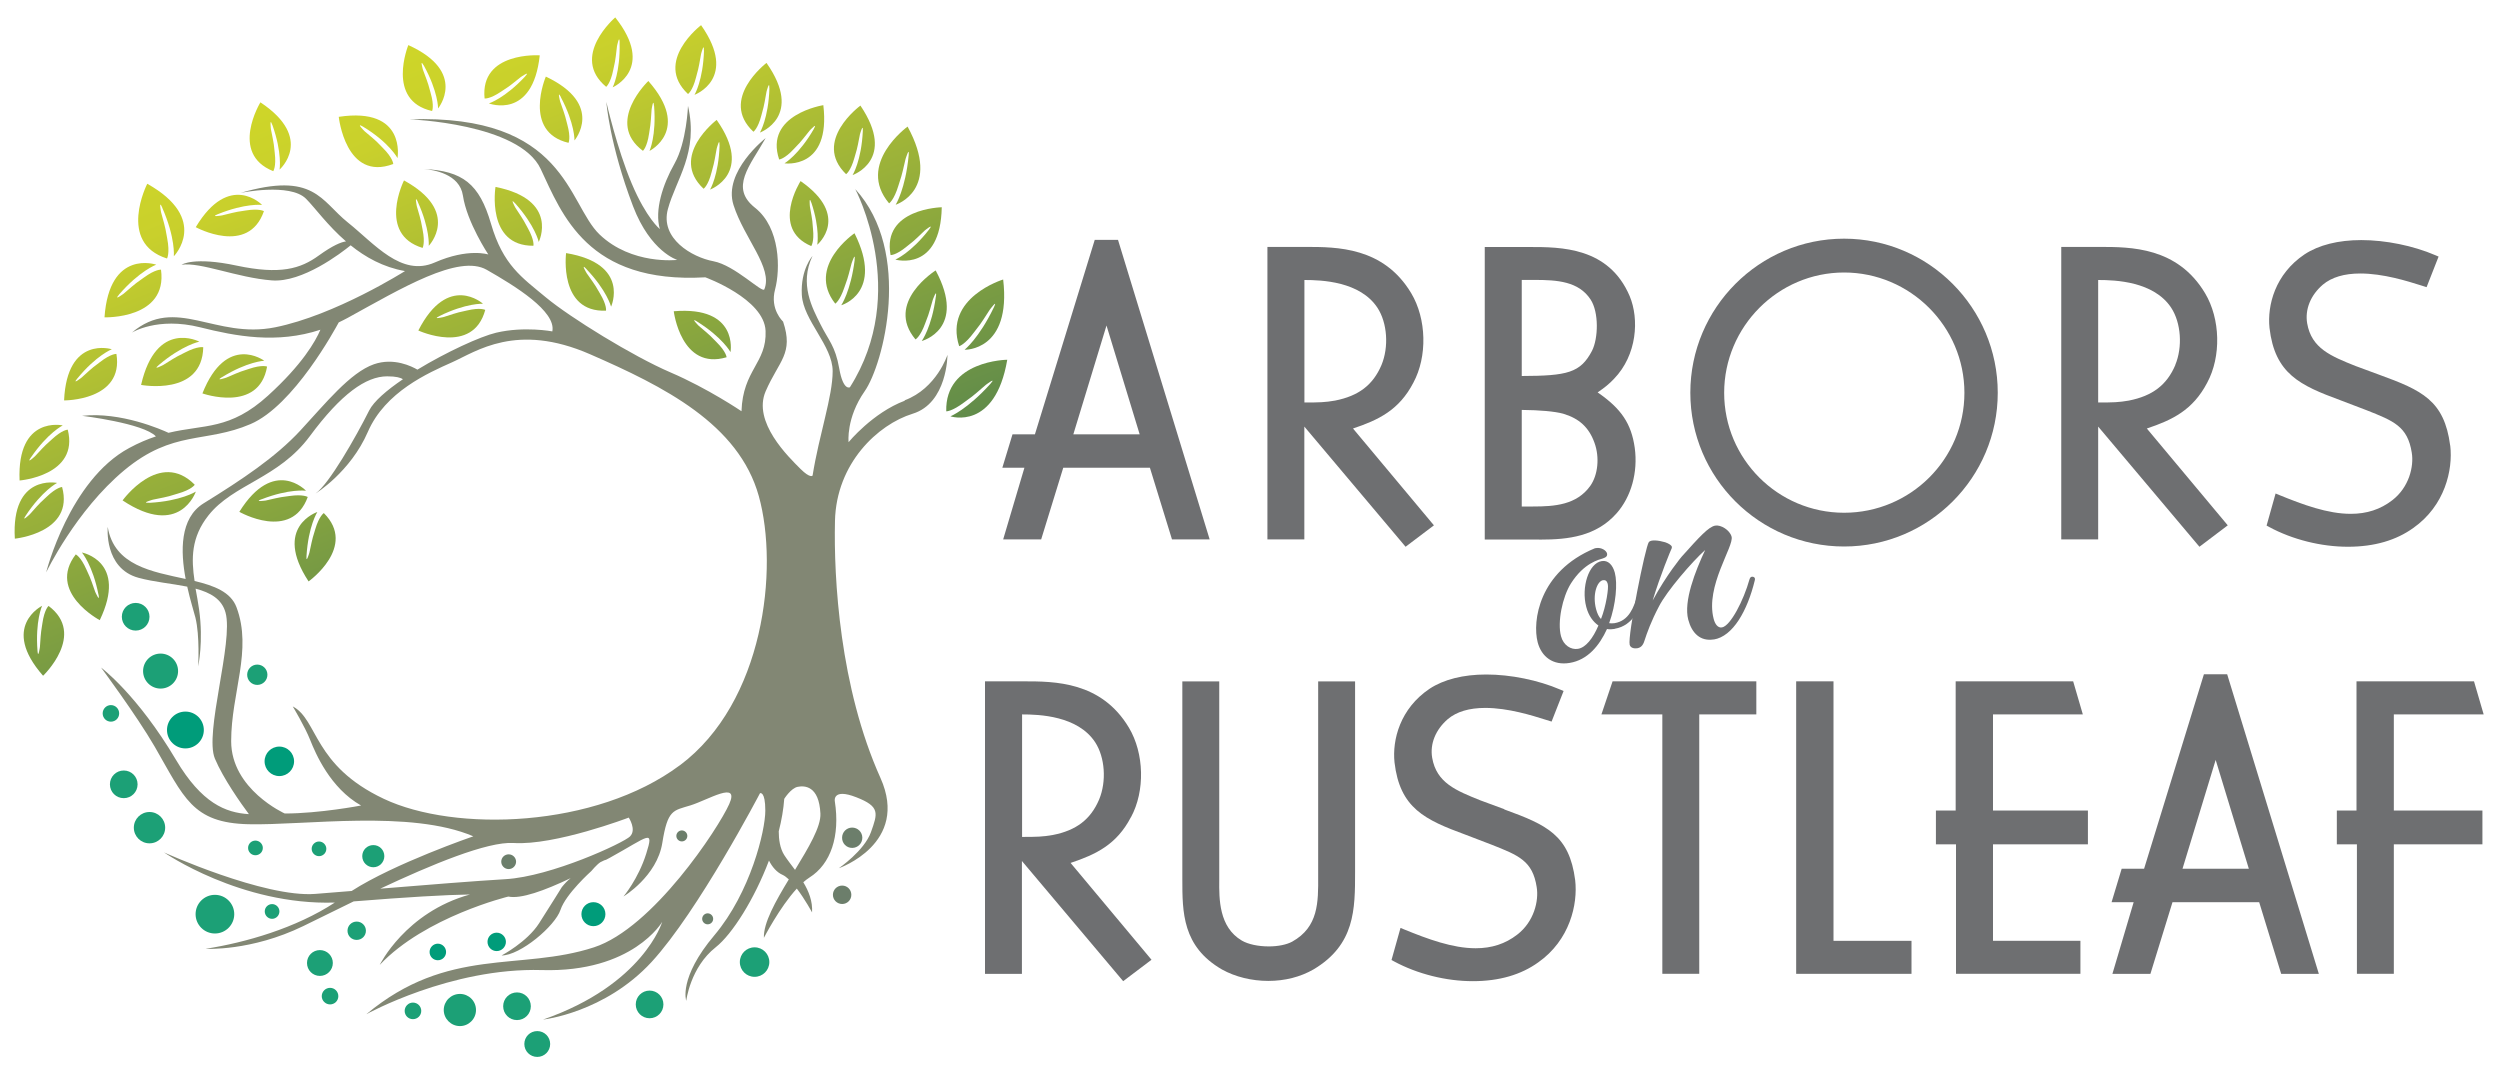 <?xml version="1.0" encoding="UTF-8"?>
<svg id="logos" xmlns="http://www.w3.org/2000/svg" xmlns:xlink="http://www.w3.org/1999/xlink" viewBox="0 0 300 129">
  <defs>
    <style>
      .cls-1 {
        fill: url(#linear-gradient);
      }

      .cls-2 {
        fill: #009c7a;
      }

      .cls-3 {
        fill: #1ca076;
      }

      .cls-4 {
        fill: #6e6f71;
      }

      .cls-5 {
        fill: #6c7e6b;
      }

      .cls-6 {
        fill: #828774;
      }

      .cls-7 {
        fill: url(#linear-gradient-8);
      }

      .cls-8 {
        fill: url(#linear-gradient-9);
      }

      .cls-9 {
        fill: url(#linear-gradient-3);
      }

      .cls-10 {
        fill: url(#linear-gradient-4);
      }

      .cls-11 {
        fill: url(#linear-gradient-2);
      }

      .cls-12 {
        fill: url(#linear-gradient-6);
      }

      .cls-13 {
        fill: url(#linear-gradient-7);
      }

      .cls-14 {
        fill: url(#linear-gradient-5);
      }

      .cls-15 {
        fill: url(#linear-gradient-14);
      }

      .cls-16 {
        fill: url(#linear-gradient-18);
      }

      .cls-17 {
        fill: url(#linear-gradient-22);
      }

      .cls-18 {
        fill: url(#linear-gradient-20);
      }

      .cls-19 {
        fill: url(#linear-gradient-21);
      }

      .cls-20 {
        fill: url(#linear-gradient-23);
      }

      .cls-21 {
        fill: url(#linear-gradient-15);
      }

      .cls-22 {
        fill: url(#linear-gradient-19);
      }

      .cls-23 {
        fill: url(#linear-gradient-16);
      }

      .cls-24 {
        fill: url(#linear-gradient-17);
      }

      .cls-25 {
        fill: url(#linear-gradient-13);
      }

      .cls-26 {
        fill: url(#linear-gradient-12);
      }

      .cls-27 {
        fill: url(#linear-gradient-10);
      }

      .cls-28 {
        fill: url(#linear-gradient-11);
      }

      .cls-29 {
        fill: url(#linear-gradient-27);
      }

      .cls-30 {
        fill: url(#linear-gradient-24);
      }

      .cls-31 {
        fill: url(#linear-gradient-26);
      }

      .cls-32 {
        fill: url(#linear-gradient-35);
      }

      .cls-33 {
        fill: url(#linear-gradient-37);
      }

      .cls-34 {
        fill: url(#linear-gradient-34);
      }

      .cls-35 {
        fill: url(#linear-gradient-36);
      }

      .cls-36 {
        fill: url(#linear-gradient-25);
      }

      .cls-37 {
        fill: url(#linear-gradient-28);
      }

      .cls-38 {
        fill: url(#linear-gradient-29);
      }

      .cls-39 {
        fill: url(#linear-gradient-33);
      }

      .cls-40 {
        fill: url(#linear-gradient-30);
      }

      .cls-41 {
        fill: url(#linear-gradient-32);
      }

      .cls-42 {
        fill: url(#linear-gradient-31);
      }
    </style>
    <linearGradient id="linear-gradient" x1="88.36" y1="-25.7" x2="119.19" y2="51.22" gradientUnits="userSpaceOnUse">
      <stop offset="0" stop-color="#d6de23"/>
      <stop offset=".29" stop-color="#c9d02c"/>
      <stop offset="1" stop-color="#5d894b"/>
    </linearGradient>
    <linearGradient id="linear-gradient-2" x1="91.84" y1="-27.1" x2="122.67" y2="49.82" xlink:href="#linear-gradient"/>
    <linearGradient id="linear-gradient-3" x1="86.32" y1="-24.88" x2="117.15" y2="52.04" xlink:href="#linear-gradient"/>
    <linearGradient id="linear-gradient-4" x1="79.49" y1="-22.15" x2="110.33" y2="54.77" xlink:href="#linear-gradient"/>
    <linearGradient id="linear-gradient-5" x1="88.5" y1="-25.75" x2="119.33" y2="51.17" xlink:href="#linear-gradient"/>
    <linearGradient id="linear-gradient-6" x1="89.31" y1="-26.08" x2="120.14" y2="50.84" xlink:href="#linear-gradient"/>
    <linearGradient id="linear-gradient-7" x1="85.7" y1="-24.63" x2="116.53" y2="52.29" xlink:href="#linear-gradient"/>
    <linearGradient id="linear-gradient-8" x1="77.94" y1="-21.53" x2="108.77" y2="55.4" xlink:href="#linear-gradient"/>
    <linearGradient id="linear-gradient-9" x1="80.72" y1="-22.63" x2="111.56" y2="54.28" xlink:href="#linear-gradient"/>
    <linearGradient id="linear-gradient-10" x1="77.82" y1="-21.47" x2="108.65" y2="55.44" xlink:href="#linear-gradient"/>
    <linearGradient id="linear-gradient-11" x1="62.34" y1="-15.28" x2="93.18" y2="61.65" xlink:href="#linear-gradient"/>
    <linearGradient id="linear-gradient-12" x1="72.63" y1="-19.39" x2="103.46" y2="57.53" xlink:href="#linear-gradient"/>
    <linearGradient id="linear-gradient-13" x1="70.31" y1="-18.46" x2="101.14" y2="58.45" xlink:href="#linear-gradient"/>
    <linearGradient id="linear-gradient-14" x1="65.29" y1="-16.45" x2="96.12" y2="60.47" xlink:href="#linear-gradient"/>
    <linearGradient id="linear-gradient-15" x1="64.28" y1="-16.04" x2="95.11" y2="60.87" xlink:href="#linear-gradient"/>
    <linearGradient id="linear-gradient-16" x1="56.65" y1="-12.98" x2="87.48" y2="63.93" xlink:href="#linear-gradient"/>
    <linearGradient id="linear-gradient-17" x1="52.66" y1="-11.39" x2="83.49" y2="65.53" xlink:href="#linear-gradient"/>
    <linearGradient id="linear-gradient-18" x1="47.97" y1="-9.5" x2="78.8" y2="67.4" xlink:href="#linear-gradient"/>
    <linearGradient id="linear-gradient-19" x1="53.12" y1="-11.57" x2="83.95" y2="65.34" xlink:href="#linear-gradient"/>
    <linearGradient id="linear-gradient-20" x1="43.82" y1="-7.84" x2="74.65" y2="69.07" xlink:href="#linear-gradient"/>
    <linearGradient id="linear-gradient-21" x1="35.87" y1="-4.65" x2="66.7" y2="72.25" xlink:href="#linear-gradient"/>
    <linearGradient id="linear-gradient-22" x1="37.4" y1="-5.27" x2="68.23" y2="71.65" xlink:href="#linear-gradient"/>
    <linearGradient id="linear-gradient-23" x1="36.8" y1="-5.03" x2="67.64" y2="71.89" xlink:href="#linear-gradient"/>
    <linearGradient id="linear-gradient-24" x1="13.45" y1="4.33" x2="44.29" y2="81.25" xlink:href="#linear-gradient"/>
    <linearGradient id="linear-gradient-25" x1="10.78" y1="5.41" x2="41.61" y2="82.32" xlink:href="#linear-gradient"/>
    <linearGradient id="linear-gradient-26" x1="-.66" y1="9.99" x2="30.18" y2="86.9" xlink:href="#linear-gradient"/>
    <linearGradient id="linear-gradient-27" x1="25.41" y1="-.46" x2="56.24" y2="76.45" xlink:href="#linear-gradient"/>
    <linearGradient id="linear-gradient-28" x1="18.07" y1="2.48" x2="48.9" y2="79.4" xlink:href="#linear-gradient"/>
    <linearGradient id="linear-gradient-29" x1="10.64" y1="5.46" x2="41.47" y2="82.37" xlink:href="#linear-gradient"/>
    <linearGradient id="linear-gradient-30" x1="4.91" y1="7.75" x2="35.75" y2="84.67" xlink:href="#linear-gradient"/>
    <linearGradient id="linear-gradient-31" x1="11.88" y1="4.96" x2="42.71" y2="81.87" xlink:href="#linear-gradient"/>
    <linearGradient id="linear-gradient-32" x1="5.98" y1="7.33" x2="36.81" y2="84.24" xlink:href="#linear-gradient"/>
    <linearGradient id="linear-gradient-33" x1="-2.93" y1="10.9" x2="27.89" y2="87.81" xlink:href="#linear-gradient"/>
    <linearGradient id="linear-gradient-34" x1="-10.98" y1="14.12" x2="19.85" y2="91.04" xlink:href="#linear-gradient"/>
    <linearGradient id="linear-gradient-35" x1="-13.92" y1="15.3" x2="16.91" y2="92.22" xlink:href="#linear-gradient"/>
    <linearGradient id="linear-gradient-36" x1="-18.43" y1="17.1" x2="12.41" y2="94.03" xlink:href="#linear-gradient"/>
    <linearGradient id="linear-gradient-37" x1="-11.63" y1="14.39" x2="19.21" y2="91.3" xlink:href="#linear-gradient"/>
  </defs>
  <g>
    <path class="cls-4" d="m131.37,28.78l-7.18,23.34h-2.69l-1.22,4.01h2.65l-2.55,8.6h4.56l2.65-8.6h10.4l2.65,8.6h4.52l-11-35.95h-2.78Zm5.4,23.34h-7.97l3.98-13.06,3.98,13.06Z"/>
    <path class="cls-4" d="m169.6,45.93c1.7-3.14,1.59-7.66-.25-10.74-3.32-5.56-8.94-5.56-12.66-5.56h-4.6v35.1h4.43v-13.54l12.15,14.42,3.4-2.57-9.71-11.62c3.05-1.02,5.53-2.2,7.24-5.49Zm-3.82-2.13c-1.02,2.4-2.74,3.71-5.57,4.27-1.19.21-1.89.23-3.68.23v-14.7c2.06,0,6.68.16,8.77,3.34,1.18,1.81,1.38,4.69.48,6.86Z"/>
    <path class="cls-4" d="m191.71,47.09c.82-.56,1.38-1,1.97-1.63,2.77-2.86,3.04-7.16,1.88-9.93-2.51-5.89-8.26-5.89-12.06-5.89h-5.33v35.1h5.77c.31,0,.63.01.97.01,3.26,0,6.62-.38,9.07-3.14,1.77-1.99,2.59-4.94,2.19-7.87-.41-2.89-1.59-4.68-4.45-6.65Zm-9.1-1.96v-11.54h1.54c2.72,0,5.29.17,6.72,2.35,1.01,1.53.93,4.67.17,6.16-1.39,2.65-2.97,3-8.42,3.02Zm8.22,13.18c-1.63,2.28-4.28,2.47-6.86,2.47h-1.36v-11.59c2.2.02,3.95.18,4.96.45,1.95.58,3.11,1.66,3.77,3.5.63,1.74.42,3.86-.51,5.17Z"/>
    <path class="cls-4" d="m221.29,28.64c-10.17,0-18.45,8.3-18.45,18.49s8.28,18.45,18.45,18.45,18.44-8.27,18.44-18.45-8.27-18.49-18.44-18.49Zm0,32.89c-7.94,0-14.39-6.46-14.39-14.39s6.46-14.44,14.39-14.44,14.44,6.48,14.44,14.44-6.48,14.39-14.44,14.39Z"/>
    <path class="cls-4" d="m264.86,45.93c1.7-3.14,1.59-7.66-.25-10.74-3.32-5.56-8.94-5.56-12.66-5.56h-4.6v35.1h4.43v-13.54l12.15,14.42,3.4-2.57-9.71-11.62c3.05-1.02,5.52-2.2,7.24-5.49Zm-3.82-2.13c-1.02,2.4-2.74,3.71-5.58,4.27-1.19.21-1.89.23-3.68.23v-14.7c2.06,0,6.68.16,8.77,3.34,1.18,1.81,1.38,4.7.48,6.86Z"/>
    <path class="cls-4" d="m294.02,53.46c-.7-5.41-3.4-6.63-8.51-8.49l-2.68-.99-.14-.05c-2.97-1.19-5.31-2.12-5.83-5.13-.28-1.68.41-3.38,1.88-4.64,1.06-.89,2.57-1.34,4.49-1.34,2.77,0,5.67.92,7.23,1.41l.73.23,1.44-3.67-.4-.17c-2.65-1.14-5.97-1.81-8.88-1.81-2.75,0-5.1.59-6.8,1.71-3.54,2.37-4.49,6.12-4.21,8.83.64,5.51,3.65,6.89,8.51,8.68l3.12,1.19c3.29,1.3,4.94,1.95,5.44,5.09.28,1.67-.33,4.18-2.34,5.72-1.42,1.1-3.05,1.63-4.98,1.63-2.78,0-5.76-1.11-8.56-2.25l-.46-.19-1.08,3.85.31.17c2.8,1.51,6.24,2.37,9.44,2.37s5.8-.78,7.85-2.25c3.81-2.68,4.77-6.99,4.44-9.87Z"/>
  </g>
  <g>
    <path class="cls-4" d="m135.72,98.06c1.7-3.14,1.59-7.66-.25-10.74-3.32-5.56-8.94-5.56-12.66-5.56h-4.61v35.1h4.43v-13.54l12.15,14.42,3.4-2.57-9.71-11.62c3.05-1.02,5.53-2.2,7.24-5.49Zm-3.82-2.13c-1.02,2.4-2.74,3.72-5.57,4.27-1.19.21-1.89.23-3.68.23v-14.7c2.06,0,6.68.16,8.77,3.34,1.18,1.81,1.38,4.69.48,6.86Z"/>
    <path class="cls-4" d="m158.18,104.46v.67c.02,3.14.04,6.11-3.12,7.87-.67.36-1.69.57-2.81.57h0c-1.27,0-2.48-.26-3.23-.7-2.76-1.62-2.73-5.02-2.71-7.26v-23.84s-4.43,0-4.43,0v23.71c0,3.99,0,8.11,4.76,10.86,1.58.88,3.56,1.37,5.55,1.37s3.85-.47,5.43-1.38c4.99-2.96,4.99-7.22,4.99-11.72v-22.84h-4.43v22.7Z"/>
    <path class="cls-4" d="m180.51,97.1l-2.68-.99-.14-.05c-2.97-1.19-5.31-2.12-5.83-5.13-.28-1.68.41-3.37,1.88-4.64,1.06-.89,2.57-1.34,4.49-1.34,2.76,0,5.66.92,7.22,1.41l.74.23,1.44-3.67-.4-.17c-2.65-1.14-5.97-1.81-8.88-1.81-2.75,0-5.1.59-6.8,1.71-3.54,2.38-4.49,6.12-4.21,8.83.64,5.51,3.65,6.89,8.51,8.68l3.11,1.19c3.29,1.3,4.95,1.95,5.44,5.09.28,1.68-.33,4.18-2.34,5.72-1.42,1.1-3.05,1.63-4.98,1.63-2.78,0-5.76-1.11-8.56-2.25l-.46-.19-1.08,3.85.31.17c2.8,1.51,6.24,2.37,9.44,2.37s5.8-.78,7.85-2.25c3.81-2.68,4.77-6.99,4.44-9.87-.7-5.41-3.4-6.63-8.51-8.49Z"/>
    <polygon class="cls-4" points="192.17 85.73 199.48 85.73 199.48 116.86 203.91 116.86 203.91 85.73 210.76 85.73 210.76 81.76 193.51 81.76 192.17 85.73"/>
    <polygon class="cls-4" points="220.02 81.76 215.54 81.76 215.54 116.86 229.38 116.86 229.38 112.9 220.02 112.9 220.02 81.76"/>
    <polygon class="cls-4" points="239.16 85.73 249.94 85.73 248.78 81.76 234.68 81.76 234.68 97.26 232.31 97.26 232.31 101.32 234.72 101.32 234.72 116.86 249.65 116.86 249.65 112.9 239.16 112.9 239.16 101.32 250.55 101.32 250.55 97.26 239.16 97.26 239.16 85.73"/>
    <path class="cls-4" d="m264.47,80.91l-7.18,23.34h-2.69l-1.21,4.01h2.65l-2.55,8.6h4.56l2.65-8.6h10.4l2.64,8.6h4.52l-11-35.95h-2.78Zm5.4,23.34h-7.97l3.98-13.06,3.98,13.06Z"/>
    <polygon class="cls-4" points="287.26 85.73 298.04 85.73 296.88 81.76 282.78 81.76 282.78 97.26 280.42 97.26 280.42 101.32 282.83 101.32 282.83 116.86 287.26 116.86 287.26 101.32 297.89 101.32 297.89 97.26 287.26 97.26 287.26 85.73"/>
  </g>
  <g>
    <path class="cls-4" d="m193.75,75.47c-.31.05-.62.07-.91.01-.91,2-2.33,3.72-4.48,4.07-1.99.33-3.38-.73-3.84-2.48-.65-2.49.12-8.49,6.85-11.27l.15-.03c.65-.11,1.24.3,1.32.63.08.32-.11.49-.52.62-.4.13-2.22.5-3.8,2.98-1.04,1.65-1.65,4.66-1.2,6.34.29,1.1,1.2,1.66,2.04,1.52.92-.15,1.79-1.24,2.45-2.8-.63-.44-1.18-1.16-1.46-2.23-.62-2.36.29-5.25,1.86-5.5.76-.13,1.32.46,1.57,1.4.33,1.26.15,3.76-.68,6.05.21.03.41.03.64,0,1.76-.29,2.29-1.89,2.76-3.32.06-.21.14-.36.3-.39.15-.03.33.05.37.18.02.07.01.2,0,.27-.28,1.36-1.18,3.56-3.39,3.93Zm-1.63-1.19c.31-.79.53-1.64.69-2.54.14-.83.19-1.38.12-1.67-.09-.36-.29-.49-.56-.45-.73.12-1.3,1.73-.84,3.48.14.52.33.93.59,1.18Z"/>
    <path class="cls-4" d="m205.65,76.73c-1.61.26-2.63-.75-3.06-2.37-.58-2.2.83-5.8,2.03-8.36-1.58,1.41-4.6,4.93-5.53,6.74-.96,1.81-1.46,3.24-1.75,4.13-.19.64-.49.85-.87.92-.31.05-.8,0-.91-.42-.27-1.03,1.88-11.78,2.3-12.32.24-.31,1.14-.22,1.96.02.4.14.64.3.76.45.06.09.05.19.03.26-.08.15-1.4,3.3-2.29,6.28,1.69-3.14,3.48-5.26,3.48-5.26,2.16-2.41,3.24-3.6,4.04-3.73.65-.11,1.73.52,1.95,1.33.31,1.16-3.18,5.95-2.15,9.87.16.61.49,1.1.99,1.02,1.03-.17,2.61-3.26,3.31-5.77.07-.21.16-.3.28-.31.11-.02.32.01.37.21.02.06,0,.17-.02.24-.88,3.62-2.62,6.71-4.92,7.08Z"/>
  </g>
  <g>
    <path class="cls-6" d="m50.87,20.3c-.28-.02-.45-.02-.45-.02.16,0,.3.01.45.02Z"/>
    <path class="cls-6" d="m108.58,48.08c-3.86,1.45-6.75,4.98-6.75,4.98,0,0-.32-2.89,1.93-6.11,2.25-3.21,5.78-16.71-1.13-24.26,0,0,6.59,12.37-.64,23.78,0,0-.8.48-1.28-2.25-.48-2.73-1.29-3.37-2.25-5.3-.96-1.93-2.57-4.82-.96-8.2,0,0-1.45,1.61-1.28,4.66.16,3.05,3.7,6.11,3.7,9.16s-1.61,7.55-2.41,12.53c0,0-.26.38-1.45-.8-1.45-1.45-5.78-5.63-4.18-9.32,1.61-3.7,3.38-4.5,2.09-8.36,0,0-1.61-1.45-.96-3.86.64-2.41.64-7.39-2.41-9.8-3.05-2.41-.64-4.98,1.28-8.36,0,0-5.14,4.02-3.86,8.03,1.28,4.02,4.76,7.54,3.7,10.12-.21.52-3.54-2.89-6.11-3.37-2.57-.48-6.43-2.73-5.46-6.27.96-3.54,3.7-6.75,2.41-12.37,0,0-.16,4.34-1.61,6.91-1.45,2.57-2.41,5.62-1.77,7.87,0,0-1.61-1.29-3.37-5.46-1.77-4.18-3.05-9.8-3.05-9.8,0,0,.39,5.14,3.21,12.53,2.09,5.46,5.3,6.43,5.3,6.43,0,0-5.46.64-9.32-3.05-3.86-3.7-4.02-14.46-22.82-13.82,0,0,13.18.48,15.75,5.95,2.57,5.46,5.62,13.82,19.76,13.01,0,0,7.07,2.57,7.23,6.43.16,3.86-2.73,4.66-2.89,9.64,0,0-4.02-2.73-8.52-4.66-4.5-1.93-12.05-6.59-14.95-9-2.89-2.41-5.14-3.86-6.59-8.84-1.4-4.82-3.41-6.33-8.06-6.57,1.18.1,4.3.59,4.69,3.19.48,3.21,3.05,7.07,3.05,7.07,0,0-2.41-.8-6.43.96-4.02,1.77-7.23-2.25-10.45-4.82-3.21-2.57-4.02-6.11-12.86-3.53,0,0,5.93-1.23,7.86.7,1.05,1.05,2.58,3.2,4.8,5.12-.59.08-1.58.48-3.26,1.69-2.21,1.61-4.64,2.32-9.84,1.22-5.19-1.11-6.63-.11-6.63-.11,2.32-.33,6.63,1.55,10.83,1.88,3.66.29,8.33-3.29,9.46-4.21,1.75,1.41,3.89,2.63,6.52,3.09,0,0-8.36,5.3-15.59,6.75-7.23,1.45-11.89-3.86-17.19.64,0,0,3.05-1.93,8.2-.64,4.27,1.07,9.2,2.01,14.43.29-.6,1.41-2.18,4.17-6.28,7.9-4.57,4.16-7.65,3.44-11.95,4.47-.8-.37-5.72-2.55-10.37-2.04,0,0,7.38.89,8.86,2.47-.99.33-2.06.77-3.22,1.4-7.18,3.87-9.95,14.92-9.95,14.92,0,0,3.54-7.4,9.39-12.27,5.86-4.86,9.73-3.2,15.14-5.53,5.18-2.22,10.15-11.41,10.58-12.2.35-.17.7-.34,1.05-.53,6.43-3.53,13.34-7.71,16.71-5.78,3.38,1.93,8.36,4.98,7.87,7.39,0,0-3.37-.64-6.75.16-1.89.45-5.95,2.31-9.44,4.43-.65-.38-2.81-1.48-5.21-.65-2.87,1-5.86,4.75-8.84,7.96-2.98,3.21-6.96,5.86-11.6,8.73-2.88,1.78-2.78,5.78-2.16,9.08-4.01-.88-8.59-1.6-9.35-6.25,0,0-.48,4.98,3.7,6.11,1.89.51,4,.69,5.84,1.06.36,1.63.8,3,.98,3.71.55,2.21.33,5.86.33,5.86,0,0,.66-2.98.11-6.85-.12-.84-.27-1.66-.42-2.48,1.77.47,3.16,1.24,3.6,2.89.96,3.53-2.57,14.46-1.28,17.51,1,2.38,3.16,5.43,4.08,6.66-2.8-.17-5.66-1.31-8.74-6.5-4.66-7.87-9-11.09-9-11.09,0,0,4.26,5.74,6.43,9.48,3.53,6.11,4.5,9.16,11.25,9.32,6.75.16,19.44-1.77,26.99,1.45,0,0-9.44,3.24-14.6,6.56-1.61.13-3.09.25-4.36.35-6.11.48-18.16-4.98-18.16-4.98,0,0,9.21,6.38,20.5,6.02-4.7,3.08-10.73,4.8-15.51,5.55,0,0,5.46.32,11.73-2.73,1.6-.78,3.71-1.83,6.04-2.96,6.5-.52,10.94-.78,13.96-.83-7.75,2.14-10.83,8.45-10.83,8.45,5.46-5.78,15.43-8.2,15.43-8.2,1.5.32,4.36-.72,7.48-2.21-.34.27-.69.62-1.06,1.08,0,0-1.29,2.09-2.73,4.34-1.44,2.25-4.5,3.86-4.5,3.86,2.25,0,6.43-3.54,7.07-5.47.64-1.93,3.7-4.66,3.7-4.66,0,0,.63-.76,1.08-1.06,1.01-.52.18,0,1.17-.55,4.66-2.57,5.3-3.53,4.34-.48-.96,3.05-2.73,5.14-2.73,5.14,0,0,4.02-2.41,4.66-6.43.64-4.02,1.29-3.86,3.37-4.5,2.09-.64,5.95-3.06,4.66-.16-1.29,2.89-9.15,14.88-16.23,17.19-8.84,2.89-17.52-.16-27.32,8.03,0,0,10.12-5.62,21.05-5.3,10.93.32,14.46-5.79,14.46-5.79,0,0-2.25,7.55-14.3,11.73,0,0,7.39-.8,13.02-6.91,5.62-6.11,13.01-20.25,13.01-20.25,0,0,.64-.32.64,2.09s-1.77,9.8-6.11,14.95c-4.34,5.14-3.38,7.87-3.38,7.87,0,0,.48-4.02,3.54-6.43,1.98-1.56,4.64-5.78,6.39-10.4.39.78.95,1.42,1.64,1.72.23.1.48.3.74.54-1.59,2.62-3.06,5.23-2.99,7.01,0,0,1.88-3.65,3.95-5.91.99,1.3,1.83,2.86,1.83,2.86.08-1.34-.4-2.54-1.05-3.62.24-.21.49-.41.73-.56,2.57-1.61,3.7-4.98,3.05-9.16,0,0-.32-1.61,2.57-.48,2.89,1.12,2.57,1.93,1.77,4.18-.8,2.25-3.86,4.34-3.86,4.34,0,0,8.53-2.95,5-10.83-4.89-10.88-5.62-23.94-5.46-30.85.16-6.91,5.14-11.57,9.32-12.86,4.18-1.28,4.18-7.07,4.18-7.07,0,0-1.29,4.02-5.14,5.46Zm-32.96,52.28c-.8.8-9.48,4.82-14.95,5.14-3.56.21-9.59.69-15.04,1.14,6.11-2.87,12.85-5.68,16-5.48,4.98.32,13.82-3.05,13.82-3.05,0,0,.96,1.45.16,2.25Zm5.95-8.52c-10.12,7.55-27,8.04-35.51,4.02-8.52-4.02-7.87-9.48-10.93-11.09,0,0,1.45,2.41,2.09,4.02.64,1.61,2.41,5.79,6.11,7.87,0,0-4.98.96-9.16.96,0,0-6.43-2.89-6.43-8.68s2.57-10.93.64-16.07c-.69-1.84-2.69-2.59-5.03-3.15-.4-2.65-.43-5.24,1.67-7.88,2.98-3.76,8.4-4.42,12.16-9.5,3.76-5.08,6.74-7.18,9.28-7.18,1.08,0,1.62.16,1.89.35-1.95,1.32-3.5,2.66-4.05,3.75-1.61,3.21-4.82,8.84-6.43,9.96,0,0,4.18-2.57,6.27-7.39,2.09-4.82,7.23-7.07,10.12-8.36,2.89-1.29,7.71-4.82,16.55-.96,8.84,3.86,17.84,8.36,20.25,17.03,2.41,8.68.64,24.75-9.48,32.3Zm13.83,12.54c-.48-.64-.94-1.23-1.29-1.77-.52-.82-.66-1.91-.66-2.85.34-1.33.57-2.65.66-3.9,0,0,.8-1.28,1.61-1.44.8-.16,2.57-.16,2.73,3.21.08,1.58-1.44,4.11-3.05,6.76Z"/>
  </g>
  <path class="cls-1" d="m118.86,46.05c-2.77,3.08-4.81,3.91-4.81,3.91,0,0,5.36,1.77,6.82-6.79,0,0-7.49.07-7.32,6.19,0,0,.67.04,2.18-1.1.93-.7.66-.41,2.56-2.07,0,0,1.36-1.03.57-.15Z"/>
  <path class="cls-11" d="m119.27,36.87c-1.79,3.73-3.52,5.1-3.52,5.1,0,0,5.64.18,4.63-8.43,0,0-7.17,2.18-5.28,8,0,0,.66-.15,1.79-1.67.7-.93.52-.58,1.88-2.7,0,0,1.01-1.37.5-.3Z"/>
  <path class="cls-9" d="m112.3,35.6c-.49,3.68-1.69,5.32-1.69,5.32,0,0,5.45-1.42,1.67-8.47,0,0-6.14,3.86-2.42,8.28,0,0,.58-.31,1.16-1.92.36-.99.3-.64.91-2.82,0,0,.52-1.45.38-.4Z"/>
  <path class="cls-10" d="m102.56,31.2c-.47,3.75-1.61,5.43-1.61,5.43,0,0,5.17-1.48,1.59-8.64,0,0-5.82,3.97-2.31,8.45,0,0,.55-.32,1.1-1.96.34-1.01.29-.65.86-2.88,0,0,.49-1.48.36-.41Z"/>
  <path class="cls-14" d="m111.5,27.53c-2.21,2.85-4.06,3.62-4.06,3.62,0,0,5.42,1.57,5.57-6.28,0,0-7.2.14-6.14,5.74,0,0,.65.04,1.94-1.03.79-.65.57-.38,2.16-1.92,0,0,1.16-.95.53-.14Z"/>
  <path class="cls-12" d="m109.04,18.64c-.38,4.06-1.56,5.93-1.56,5.93,0,0,5.57-1.78,1.43-9.38,0,0-6.19,4.49-2.22,9.21,0,0,.59-.36,1.13-2.16.33-1.1.29-.71.84-3.14,0,0,.49-1.62.38-.45Z"/>
  <path class="cls-13" d="m103.54,15.71c-.17,3.6-1.23,5.3-1.23,5.3,0,0,5.33-1.84.94-8.34,0,0-5.81,4.26-1.72,8.23,0,0,.55-.35,1-1.96.27-.99.25-.64.66-2.81,0,0,.4-1.45.35-.42Z"/>
  <path class="cls-7" d="m97.36,24.3c1.07,3.22.71,5.07.71,5.07,0,0,4.06-3.42-2-7.64,0,0-3.65,5.71,1.28,7.8,0,0,.37-.49.21-2.05-.09-.96,0-.65-.37-2.69,0,0-.14-1.41.16-.48Z"/>
  <path class="cls-8" d="m97.67,15.46c-1.8,3.12-3.53,4.14-3.53,4.14,0,0,5.58.81,4.66-6.98,0,0-7.12,1.12-5.3,6.52,0,0,.65-.05,1.78-1.28.7-.75.51-.46,1.88-2.19,0,0,1.02-1.1.5-.21Z"/>
  <path class="cls-27" d="m92.33,10.59c-.11,3.6-1.14,5.32-1.14,5.32,0,0,5.3-1.94.79-8.36,0,0-5.73,4.36-1.57,8.26,0,0,.54-.36.96-1.98.25-.99.23-.65.61-2.82,0,0,.37-1.45.34-.42Z"/>
  <path class="cls-28" d="m83.64,38.58c3.06,1.91,4.02,3.67,4.02,3.67,0,0,1.01-5.55-6.81-4.9,0,0,.87,7.15,6.34,5.52,0,0-.03-.65-1.22-1.83-.73-.72-.44-.53-2.13-1.95,0,0-1.07-1.06-.19-.51Z"/>
  <path class="cls-26" d="m84.48,6.06c-.11,3.6-1.14,5.32-1.14,5.32,0,0,5.3-1.94.79-8.36,0,0-5.73,4.36-1.57,8.26,0,0,.55-.36.96-1.98.25-.99.23-.65.61-2.82,0,0,.37-1.46.34-.42Z"/>
  <path class="cls-25" d="m86.35,17.43c-.11,3.6-1.14,5.32-1.14,5.32,0,0,5.3-1.94.79-8.36,0,0-5.73,4.36-1.57,8.26,0,0,.55-.36.96-1.98.25-.99.23-.65.61-2.82,0,0,.37-1.46.34-.42Z"/>
  <path class="cls-15" d="m78.49,12.7c.29,3.59-.55,5.41-.55,5.41,0,0,5.05-2.51-.14-8.39,0,0-5.22,4.97-.65,8.38,0,0,.5-.41.74-2.07.14-1.01.16-.67.3-2.87,0,0,.21-1.49.29-.46Z"/>
  <path class="cls-21" d="m74.35,5.1c.1,3.6-.83,5.38-.83,5.38,0,0,5.18-2.24.31-8.39,0,0-5.47,4.69-1.09,8.33,0,0,.52-.39.85-2.03.2-1.01.2-.66.45-2.85,0,0,.29-1.48.32-.44Z"/>
  <path class="cls-23" d="m67.3,11.66c1.69,3.19,1.64,5.19,1.64,5.19,0,0,3.65-4.3-3.44-7.66,0,0-2.83,6.63,2.72,7.95,0,0,.3-.58-.14-2.19-.27-.99-.12-.68-.86-2.76,0,0-.39-1.45.09-.54Z"/>
  <path class="cls-24" d="m70.34,32.26c2.49,2.6,2.99,4.54,2.99,4.54,0,0,2.34-5.14-5.4-6.43,0,0-.91,7.15,4.79,6.91,0,0,.13-.64-.73-2.07-.53-.88-.3-.62-1.58-2.41,0,0-.78-1.29-.06-.54Z"/>
  <path class="cls-16" d="m61.81,24.39c2.41,2.68,2.84,4.64,2.84,4.64,0,0,2.51-5.06-5.19-6.6,0,0-1.15,7.11,4.55,7.06,0,0,.15-.63-.66-2.09-.5-.89-.28-.63-1.5-2.47,0,0-.73-1.31-.05-.54Z"/>
  <path class="cls-22" d="m63.03,9.16c-2.45,2.64-4.36,3.25-4.36,3.25,0,0,5.26,2.03,6.1-5.77,0,0-7.19-.49-6.62,5.18,0,0,.64.09,2.02-.85.85-.58.6-.33,2.32-1.72,0,0,1.24-.85.53-.09Z"/>
  <path class="cls-18" d="m50.85,7.85c1.74,3.16,1.72,5.16,1.72,5.16,0,0,3.58-4.36-3.57-7.6,0,0-2.72,6.67,2.85,7.91,0,0,.29-.58-.18-2.19-.28-.98-.13-.68-.91-2.74,0,0-.42-1.44.08-.54Z"/>
  <path class="cls-19" d="m43.55,15.19c3.16,1.91,4.15,3.78,4.15,3.78,0,0,1.11-6.18-7.05-4.95,0,0,.83,7.81,6.54,5.66,0,0-.02-.71-1.25-1.93-.75-.75-.45-.55-2.2-2.01,0,0-1.1-1.09-.19-.55Z"/>
  <path class="cls-17" d="m50.13,24.22c1.49,3.28,1.32,5.28,1.32,5.28,0,0,3.91-4.07-2.97-7.85,0,0-3.23,6.44,2.23,8.1,0,0,.33-.56,0-2.2-.21-1-.07-.68-.69-2.8,0,0-.31-1.47.12-.53Z"/>
  <path class="cls-20" d="m52.72,37.93c3.24-1.59,5.24-1.48,5.24-1.48,0,0-4.19-3.78-7.76,3.21,0,0,6.54,3.03,8.03-2.47,0,0-.57-.32-2.2.07-1,.24-.68.09-2.78.78,0,0-1.46.35-.53-.1Z"/>
  <path class="cls-30" d="m36.78,66.72c.22-3.6,1.3-5.28,1.3-5.28,0,0-5.36,1.77-1.05,8.33,0,0,5.87-4.18,1.83-8.2,0,0-.56.34-1.03,1.94-.28.98-.25.64-.7,2.8,0,0-.42,1.44-.35.41Z"/>
  <path class="cls-36" d="m31.38,59.92c3.36-1.31,5.34-1.03,5.34-1.03,0,0-3.85-4.12-8,2.53,0,0,6.25,3.58,8.21-1.78,0,0-.54-.36-2.19-.12-1.01.15-.69.04-2.84.54,0,0-1.49.22-.52-.15Z"/>
  <path class="cls-31" d="m17.92,60.34c3.8-.21,5.58-1.35,5.58-1.35,0,0-1.9,5.64-8.79,1.06,0,0,4.44-6.16,8.66-1.88,0,0-.36.59-2.06,1.07-1.04.3-.68.27-2.96.72,0,0-1.53.43-.44.37Z"/>
  <path class="cls-29" d="m32.68,14.98c1.21,3.4.87,5.37.87,5.37,0,0,4.23-3.73-2.3-8.07,0,0-3.76,6.15,1.54,8.26,0,0,.38-.53.18-2.19-.12-1.02-.02-.69-.46-2.85,0,0-.18-1.49.16-.52Z"/>
  <path class="cls-37" d="m26.12,25.71c3.34-1.36,5.33-1.12,5.33-1.12,0,0-3.92-4.06-7.96,2.67,0,0,6.31,3.47,8.18-1.92,0,0-.55-.35-2.2-.08-1.01.17-.69.05-2.83.59,0,0-1.48.25-.52-.14Z"/>
  <path class="cls-38" d="m19.46,24.91c1.61,3.64,1.4,5.84,1.4,5.84,0,0,4.36-4.45-3.19-8.7,0,0-3.63,7.08,2.37,8.97,0,0,.37-.61.02-2.43-.22-1.11-.07-.76-.73-3.1,0,0-.32-1.63.14-.58Z"/>
  <path class="cls-40" d="m14.27,35.36c2.49-2.88,4.48-3.6,4.48-3.6,0,0-5.63-1.94-6.21,6.32,0,0,7.6.25,6.78-5.72,0,0-.68-.07-2.1.98-.87.64-.62.37-2.38,1.9,0,0-1.27.94-.56.12Z"/>
  <path class="cls-42" d="m26.64,45.26c3.07-1.89,5.07-1.97,5.07-1.97,0,0-4.53-3.37-7.42,3.92,0,0,6.79,2.4,7.76-3.22,0,0-.6-.26-2.18.28-.97.33-.67.16-2.7,1.04,0,0-1.42.49-.54-.05Z"/>
  <path class="cls-41" d="m19.03,43.82c2.85-2.42,4.89-2.82,4.89-2.82,0,0-5.17-2.74-6.99,5.19,0,0,7.34,1.39,7.46-4.52,0,0-.65-.17-2.19.63-.94.49-.66.27-2.6,1.49,0,0-1.38.72-.56.03Z"/>
  <path class="cls-39" d="m9.27,45.43c2.28-2.79,4.15-3.52,4.15-3.52,0,0-5.38-1.7-5.73,6.14,0,0,7.2.05,6.28-5.58,0,0-.65-.05-1.97.98-.81.63-.58.37-2.21,1.86,0,0-1.18.93-.53.13Z"/>
  <path class="cls-34" d="m3.7,54.91c2.04-2.98,3.83-3.86,3.83-3.86,0,0-5.51-1.23-5.18,6.61,0,0,7.18-.58,5.78-6.1,0,0-.65,0-1.88,1.14-.75.7-.55.42-2.04,2.04,0,0-1.1,1.03-.52.17Z"/>
  <path class="cls-32" d="m3.08,61.88c1.99-3.01,3.77-3.93,3.77-3.93,0,0-5.53-1.14-5.07,6.69,0,0,7.17-.7,5.67-6.2,0,0-.65.02-1.86,1.18-.74.71-.54.43-2,2.08,0,0-1.08,1.04-.51.18Z"/>
  <path class="cls-35" d="m4.5,78.11c-.28-3.59.55-5.41.55-5.41,0,0-5.06,2.5.12,8.39,0,0,5.22-4.96.66-8.38,0,0-.5.41-.74,2.07-.14,1.01-.16.67-.3,2.87,0,0-.21,1.49-.29.46Z"/>
  <path class="cls-33" d="m11.82,71.37c-.69-3.54-1.99-5.07-1.99-5.07,0,0,5.54,1.05,2.14,8.12,0,0-6.36-3.37-2.88-7.89,0,0,.6.26,1.27,1.79.41.94.34.6,1.06,2.69,0,0,.6,1.38.41.36Z"/>
  <path class="cls-3" d="m17.94,74.01c0,.92-.74,1.66-1.66,1.66s-1.66-.74-1.66-1.66.74-1.66,1.66-1.66,1.66.74,1.66,1.66Z"/>
  <path class="cls-3" d="m21.37,80.53c0,1.16-.94,2.1-2.1,2.1s-2.1-.94-2.1-2.1.94-2.1,2.1-2.1,2.1.94,2.1,2.1Z"/>
  <path class="cls-3" d="m32.09,80.97c0,.67-.54,1.22-1.22,1.22s-1.21-.55-1.21-1.22.54-1.22,1.21-1.22,1.22.54,1.22,1.22Z"/>
  <path class="cls-2" d="m24.46,87.6c0,1.22-.99,2.21-2.21,2.21s-2.21-.99-2.21-2.21.99-2.21,2.21-2.21,2.21.99,2.21,2.21Z"/>
  <path class="cls-3" d="m14.3,85.61c0,.55-.44.99-.99.99s-.99-.44-.99-.99.44-1,.99-1,.99.45.99,1Z"/>
  <path class="cls-3" d="m16.51,94.12c0,.92-.74,1.66-1.66,1.66s-1.66-.74-1.66-1.66.74-1.66,1.66-1.66,1.66.74,1.66,1.66Z"/>
  <path class="cls-3" d="m19.82,99.32c0,1.04-.84,1.88-1.88,1.88s-1.88-.84-1.88-1.88.84-1.88,1.88-1.88,1.88.84,1.88,1.88Z"/>
  <path class="cls-2" d="m35.29,91.36c0,.98-.79,1.77-1.77,1.77s-1.77-.79-1.77-1.77.79-1.77,1.77-1.77,1.77.79,1.77,1.77Z"/>
  <path class="cls-3" d="m31.54,101.75c0,.49-.4.88-.89.88s-.88-.39-.88-.88.4-.88.88-.88.89.4.89.88Z"/>
  <path class="cls-3" d="m39.16,101.86c0,.49-.4.88-.88.88s-.88-.4-.88-.88.4-.88.88-.88.88.4.88.88Z"/>
  <path class="cls-3" d="m46.12,102.74c0,.73-.59,1.33-1.32,1.33s-1.33-.59-1.33-1.33.59-1.33,1.33-1.33,1.32.59,1.32,1.33Z"/>
  <path class="cls-3" d="m33.53,109.37c0,.49-.4.89-.88.89s-.88-.4-.88-.89.4-.88.88-.88.88.4.88.88Z"/>
  <path class="cls-3" d="m28.11,109.7c0,1.28-1.04,2.32-2.32,2.32s-2.32-1.04-2.32-2.32,1.04-2.32,2.32-2.32,2.32,1.04,2.32,2.32Z"/>
  <path class="cls-3" d="m39.94,115.56c0,.85-.69,1.55-1.55,1.55s-1.55-.69-1.55-1.55.69-1.55,1.55-1.55,1.55.69,1.55,1.55Z"/>
  <path class="cls-3" d="m63.7,120.75c0,.92-.74,1.66-1.66,1.66s-1.66-.74-1.66-1.66.74-1.66,1.66-1.66,1.66.74,1.66,1.66Z"/>
  <path class="cls-3" d="m43.91,111.69c0,.61-.49,1.1-1.11,1.1s-1.1-.49-1.1-1.1.49-1.1,1.1-1.1,1.11.49,1.11,1.1Z"/>
  <path class="cls-3" d="m40.6,119.54c0,.55-.45.99-.99.99s-1-.44-1-.99.45-1,1-1,.99.45.99,1Z"/>
  <path class="cls-2" d="m53.53,114.24c0,.55-.44.99-.99.99s-.99-.44-.99-.99.45-1,.99-1,.99.45.99,1Z"/>
  <path class="cls-3" d="m50.55,121.31c0,.55-.44.99-1,.99s-.99-.45-.99-.99.44-1,.99-1,1,.44,1,1Z"/>
  <path class="cls-3" d="m57.12,121.2c0,1.07-.87,1.93-1.93,1.93s-1.94-.87-1.94-1.93.87-1.93,1.94-1.93,1.93.86,1.93,1.93Z"/>
  <path class="cls-5" d="m61.93,103.4c0,.49-.4.89-.89.89s-.89-.4-.89-.89.4-.88.89-.88.89.4.89.88Z"/>
  <path class="cls-2" d="m72.65,109.7c0,.79-.64,1.44-1.44,1.44s-1.44-.64-1.44-1.44.64-1.44,1.44-1.44,1.44.64,1.44,1.44Z"/>
  <path class="cls-2" d="m60.71,113.02c0,.61-.5,1.11-1.11,1.11s-1.1-.5-1.1-1.11.49-1.1,1.1-1.1,1.11.5,1.11,1.1Z"/>
  <path class="cls-3" d="m66.02,125.28c0,.86-.69,1.55-1.55,1.55s-1.55-.69-1.55-1.55.69-1.55,1.55-1.55,1.55.69,1.55,1.55Z"/>
  <path class="cls-3" d="m79.61,120.53c0,.92-.74,1.66-1.66,1.66s-1.66-.74-1.66-1.66.74-1.66,1.66-1.66,1.66.74,1.66,1.66Z"/>
  <path class="cls-3" d="m92.32,115.45c0,.98-.79,1.77-1.77,1.77s-1.77-.79-1.77-1.77.79-1.77,1.77-1.77,1.77.79,1.77,1.77Z"/>
  <path class="cls-5" d="m85.58,110.26c0,.37-.3.66-.66.66s-.66-.3-.66-.66.3-.66.66-.66.66.3.66.66Z"/>
  <path class="cls-5" d="m82.48,100.31c0,.37-.3.66-.66.66s-.66-.3-.66-.66.3-.66.66-.66.66.3.66.66Z"/>
  <path class="cls-5" d="m103.48,100.53c0,.67-.54,1.22-1.22,1.22s-1.21-.54-1.21-1.22.54-1.22,1.21-1.22,1.22.54,1.22,1.22Z"/>
  <path class="cls-5" d="m102.16,107.38c0,.61-.49,1.1-1.1,1.1s-1.11-.49-1.11-1.1.49-1.11,1.11-1.11,1.1.5,1.1,1.11Z"/>
</svg>